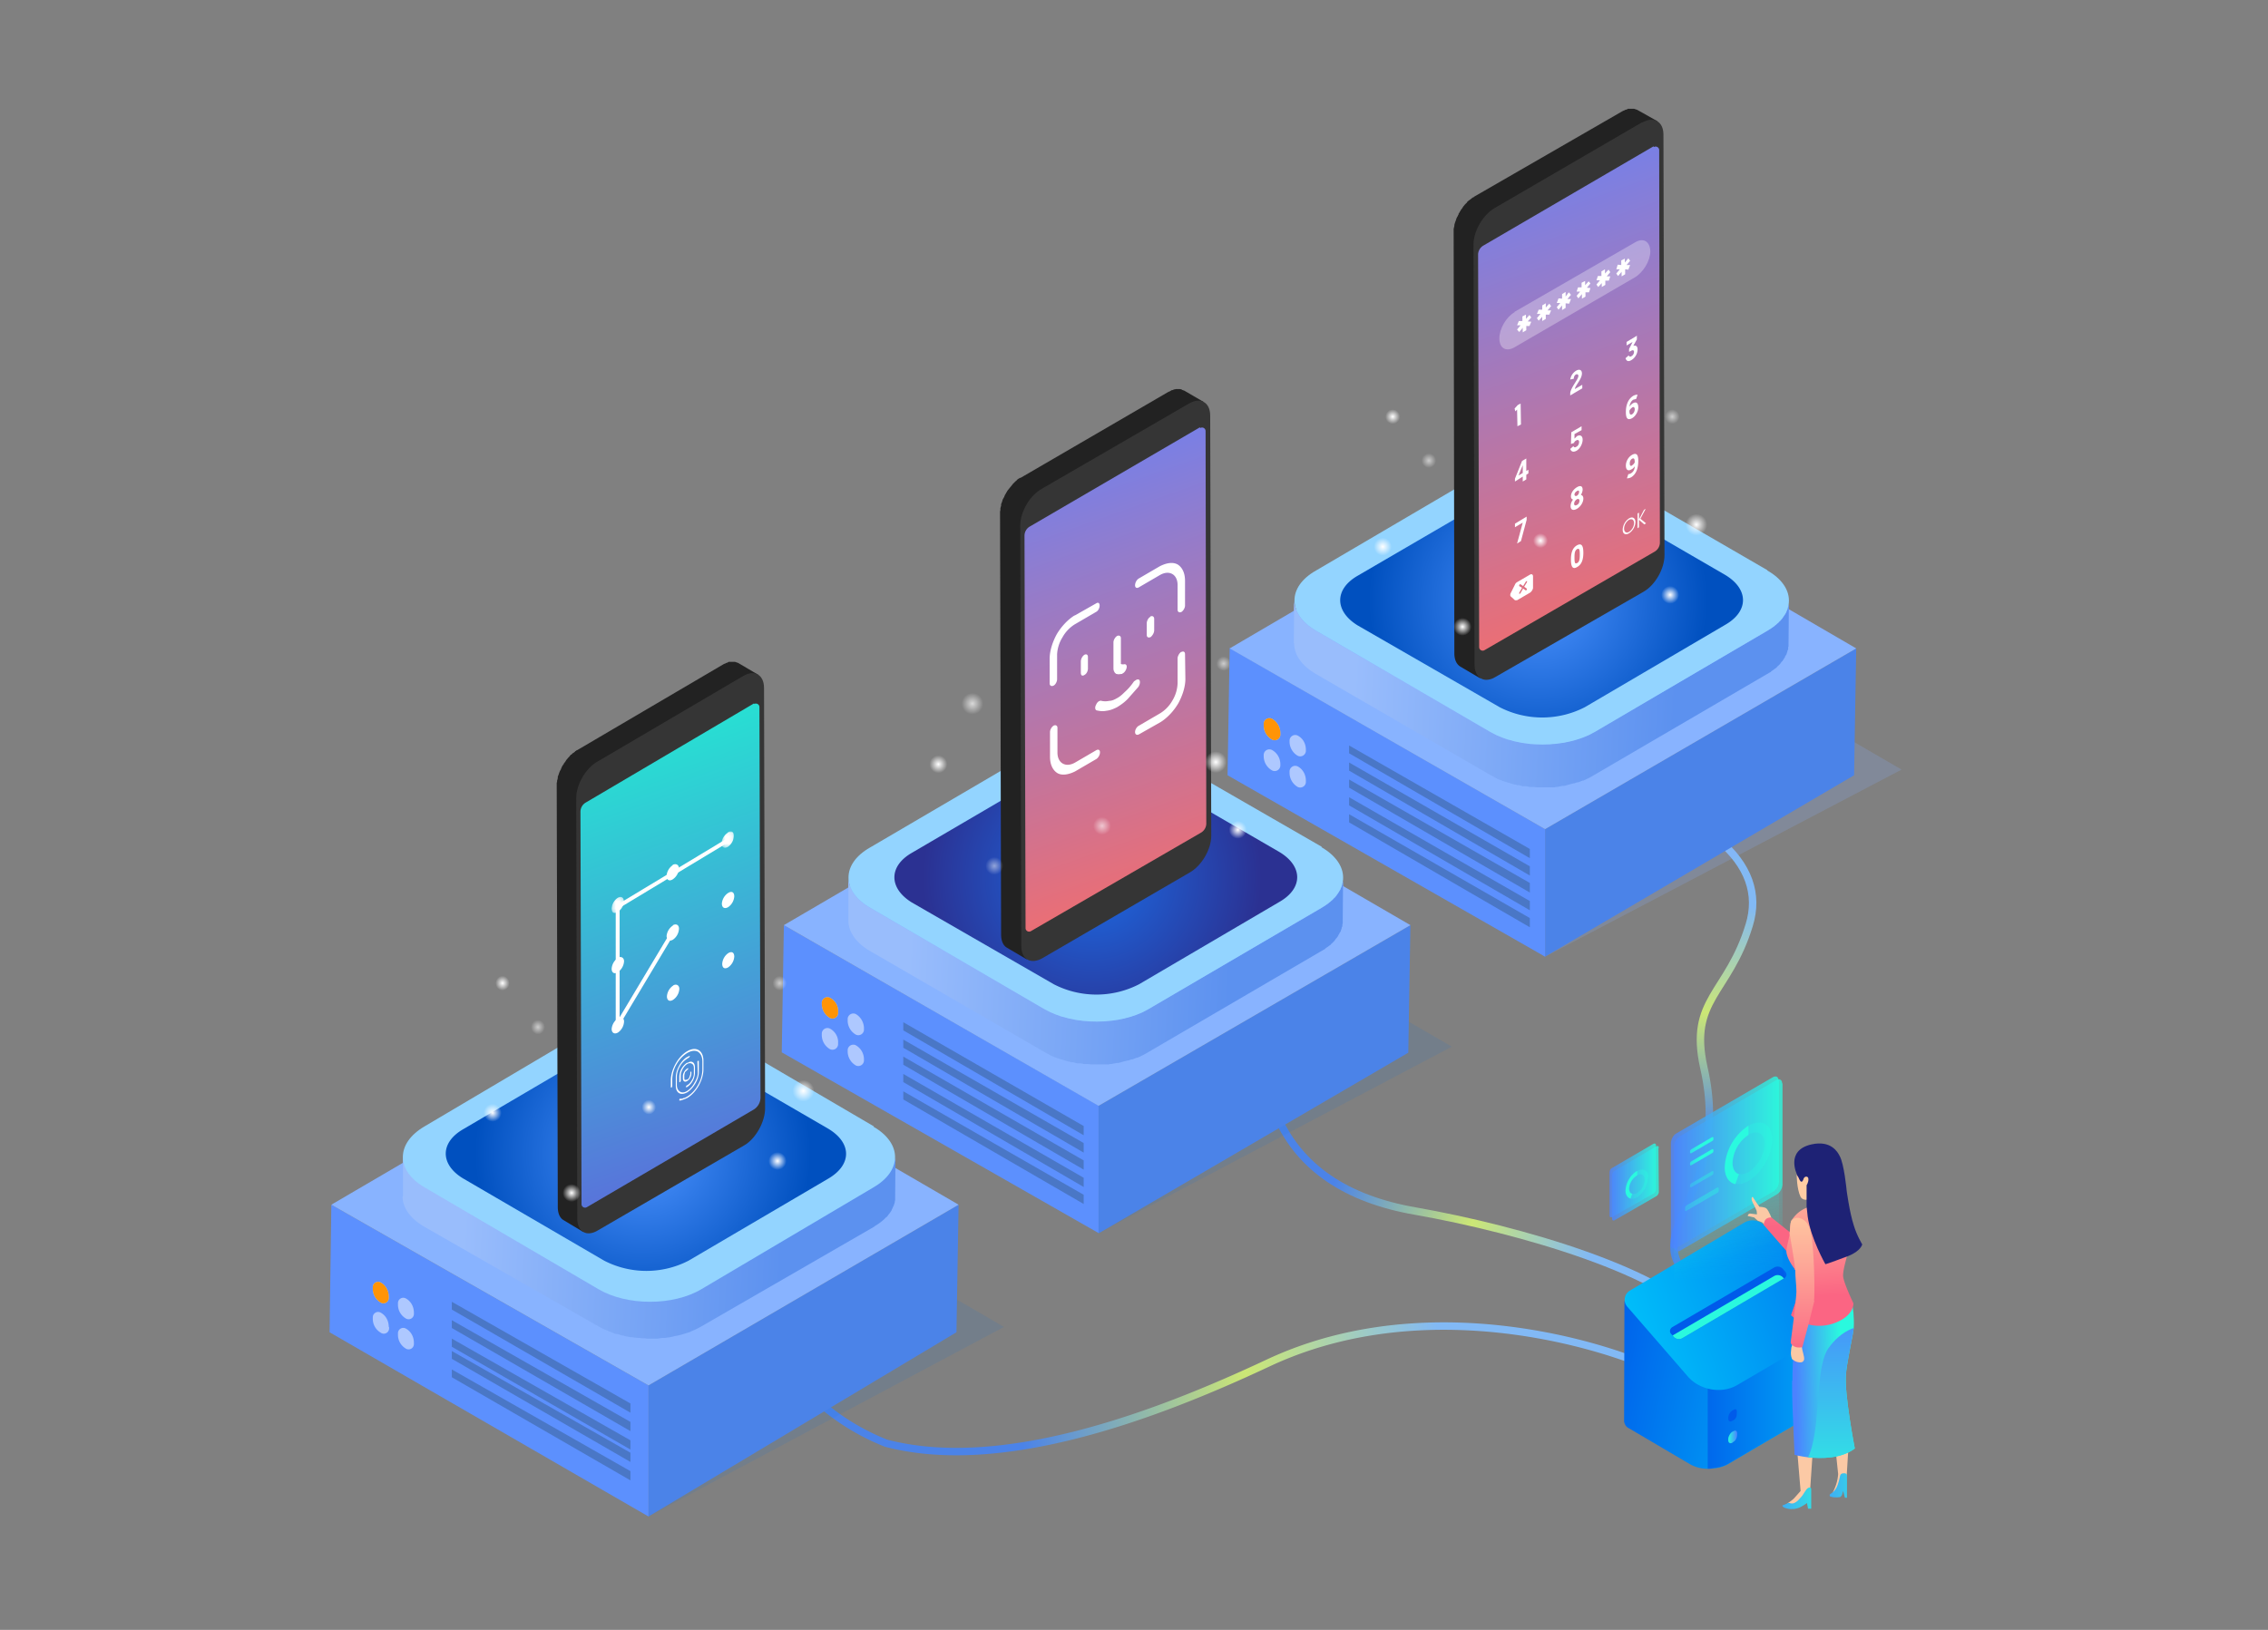 <svg xmlns="http://www.w3.org/2000/svg" xmlns:xlink="http://www.w3.org/1999/xlink" viewBox="0 0 640 460" width="320" height="230">
  <rect x="0" y="0" width="640" height="460" fill="#808080" stroke="none"/>
  <defs>
    <linearGradient id="a" x1="72%" x2="22.9%" y1="49.6%" y2="51%">
      <stop offset="0%" stop-color="#82B9F5"/>
      <stop offset="46.1%" stop-color="#CCE775"/>
      <stop offset="100%" stop-color="#4B83E8"/>
    </linearGradient>
    <linearGradient id="b" x1="51%" x2="50%" y1="14.2%" y2="67.9%">
      <stop offset="0%" stop-color="#82B9F5"/>
      <stop offset="46.1%" stop-color="#CCE775"/>
      <stop offset="100%" stop-color="#4B83E8"/>
    </linearGradient>
    <linearGradient id="c" x1="74.6%" x2="11%" y1="54.5%" y2="43.8%">
      <stop offset="0%" stop-color="#82B9F5"/>
      <stop offset="46.1%" stop-color="#CCE775"/>
      <stop offset="100%" stop-color="#4B83E8"/>
    </linearGradient>
    <linearGradient id="d" x1="118.6%" x2="-16.7%" y1="60.4%" y2="38.5%">
      <stop offset=".5%" stop-color="#00C6FB"/>
      <stop offset="100%" stop-color="#005BEA"/>
    </linearGradient>
    <linearGradient id="e" x1="137.1%" x2="-19.3%" y1="50%" y2="50%">
      <stop offset=".5%" stop-color="#00C6FB"/>
      <stop offset="100%" stop-color="#005BEA"/>
    </linearGradient>
    <linearGradient id="f" x1="-8.6%" x2="153.2%" y1="69.4%" y2="19.7%">
      <stop offset=".5%" stop-color="#00C6FB"/>
      <stop offset="100%" stop-color="#005BEA"/>
    </linearGradient>
    <linearGradient id="g" x1="125.1%" x2="102.9%" y1="32.1%" y2="37.4%">
      <stop offset=".5%" stop-color="#00C6FB"/>
      <stop offset="100%" stop-color="#005BEA"/>
    </linearGradient>
    <linearGradient id="h" x1="50%" x2="50%" y1="192.4%" y2="119.6%">
      <stop offset="0%" stop-color="#4C82FF"/>
      <stop offset="100%" stop-color="#2AF9DE"/>
    </linearGradient>
    <linearGradient id="i" x1="185.3%" x2="85.3%" y1="50%" y2="50%">
      <stop offset=".5%" stop-color="#00C6FB"/>
      <stop offset="100%" stop-color="#005BEA"/>
    </linearGradient>
    <linearGradient id="j" x1="100%" x2="0%" y1="50%" y2="50%">
      <stop offset="0%" stop-color="#4C82FF"/>
      <stop offset="100%" stop-color="#2AF9DE"/>
    </linearGradient>
    <linearGradient id="k" x1="0%" x2="100%" y1="50%" y2="50%">
      <stop offset="0%" stop-color="#4C83FF"/>
      <stop offset="100%" stop-color="#2AFADF"/>
    </linearGradient>
    <linearGradient id="l" x1="0%" x2="100%" y1="50%" y2="50%">
      <stop offset="0%" stop-color="#4C83FF"/>
      <stop offset="100%" stop-color="#2AFADF"/>
    </linearGradient>
    <linearGradient id="m" x1="42.9%" x2="50.7%" y1="-68.5%" y2="59.8%">
      <stop offset="61.1%" stop-color="#30E4E5"/>
      <stop offset="100%" stop-color="#2AFADF" stop-opacity="0"/>
    </linearGradient>
    <linearGradient id="n" x1="23.4%" x2="50.1%" y1="-73.4%" y2="49.8%">
      <stop offset="61.1%" stop-color="#30E4E5"/>
      <stop offset="100%" stop-color="#2AFADF" stop-opacity="0"/>
    </linearGradient>
    <linearGradient id="o" x1="-139.1%" x2="91.2%" y1="50%" y2="50%">
      <stop offset="0%" stop-color="#4C83FF"/>
      <stop offset="75.3%" stop-color="#30E5E5"/>
      <stop offset="100%" stop-color="#2AFADF"/>
    </linearGradient>
    <linearGradient id="p" x1="-142.6%" x2="-42.6%" y1="50%" y2="50%">
      <stop offset="0%" stop-color="#4C83FF"/>
      <stop offset="100%" stop-color="#2AFADF"/>
    </linearGradient>
    <linearGradient id="q" x1="-116%" x2="43.5%" y1="50%" y2="50%">
      <stop offset="0%" stop-color="#4C83FF"/>
      <stop offset="100%" stop-color="#2AFADF"/>
    </linearGradient>
    <linearGradient id="r" x1="-116%" x2="43.5%" y1="50%" y2="50%">
      <stop offset="0%" stop-color="#4C83FF"/>
      <stop offset="100%" stop-color="#2AFADF"/>
    </linearGradient>
    <linearGradient id="s" x1="-116%" x2="43.5%" y1="50%" y2="50%">
      <stop offset="0%" stop-color="#4C83FF"/>
      <stop offset="100%" stop-color="#2AFADF"/>
    </linearGradient>
    <linearGradient id="t" x1="-116%" x2="43.5%" y1="50%" y2="50%">
      <stop offset="0%" stop-color="#4C83FF"/>
      <stop offset="100%" stop-color="#2AFADF"/>
    </linearGradient>
    <linearGradient id="u" x1="0%" x2="100%" y1="50%" y2="50%">
      <stop offset="0%" stop-color="#4C83FF"/>
      <stop offset="100%" stop-color="#2AFADF"/>
    </linearGradient>
    <linearGradient id="v" x1="0%" x2="100%" y1="50%" y2="50%">
      <stop offset="0%" stop-color="#4C83FF"/>
      <stop offset="100%" stop-color="#2AFADF"/>
    </linearGradient>
    <linearGradient id="w" x1="-139.1%" x2="91.2%" y1="50%" y2="50%">
      <stop offset="0%" stop-color="#4C83FF"/>
      <stop offset="75.3%" stop-color="#30E5E5"/>
      <stop offset="100%" stop-color="#2AFADF"/>
    </linearGradient>
    <linearGradient id="x" x1="-142.5%" x2="-42.6%" y1="50%" y2="50%">
      <stop offset="0%" stop-color="#4C83FF"/>
      <stop offset="100%" stop-color="#2AFADF"/>
    </linearGradient>
    <linearGradient id="y" x1="50.4%" x2="76.9%" y1="30%" y2="-420.8%">
      <stop offset=".5%" stop-color="#FB6583"/>
      <stop offset="13%" stop-color="#FC7688"/>
      <stop offset="52.8%" stop-color="#FDA797"/>
      <stop offset="83%" stop-color="#FFC6A0"/>
      <stop offset="100%" stop-color="#FFD1A3"/>
    </linearGradient>
    <linearGradient id="z" x1="-89.9%" x2="162.4%" y1="50%" y2="50%">
      <stop offset="0%" stop-color="#4C82FF"/>
      <stop offset="100%" stop-color="#2AF9DE"/>
    </linearGradient>
    <linearGradient id="A" x1="5.5%" x2="77.8%" y1="52%" y2="49%">
      <stop offset="0%" stop-color="#4C82FF"/>
      <stop offset="100%" stop-color="#2AF9DE"/>
    </linearGradient>
    <linearGradient id="B" x1="-146.1%" x2="258.4%" y1="50%" y2="50%">
      <stop offset="0%" stop-color="#4C82FF"/>
      <stop offset="100%" stop-color="#2AF9DE"/>
    </linearGradient>
    <linearGradient id="C" x1="51.2%" x2="45.9%" y1="75.9%" y2="-66.4%">
      <stop offset=".5%" stop-color="#FB6583"/>
      <stop offset="13%" stop-color="#FC7688"/>
      <stop offset="52.8%" stop-color="#FDA797"/>
      <stop offset="83%" stop-color="#FFC6A0"/>
      <stop offset="100%" stop-color="#FFD1A3"/>
    </linearGradient>
    <linearGradient id="D" x1="50%" x2="50%" y1="-30.3%" y2="139.3%">
      <stop offset="0%" stop-color="#4C82FF"/>
      <stop offset="100%" stop-color="#2AF9DE"/>
    </linearGradient>
    <linearGradient id="E" x1="50%" x2="50%" y1="105.1%" y2="-23%">
      <stop offset=".5%" stop-color="#FB6583"/>
      <stop offset="13%" stop-color="#FC7688"/>
      <stop offset="52.8%" stop-color="#FDA797"/>
      <stop offset="83%" stop-color="#FFC6A0"/>
      <stop offset="100%" stop-color="#FFD1A3"/>
    </linearGradient>
    <linearGradient id="G" x1="12.1%" x2="77.2%" y1="48.8%" y2="50%">
      <stop offset="0%" stop-color="#99BDFC"/>
      <stop offset="100%" stop-color="#5C91EF"/>
    </linearGradient>
    <linearGradient id="I" x1="56.4%" x2="43.6%" y1="100%" y2="0%">
      <stop offset="0%" stop-color="#F36D6D"/>
      <stop offset="100%" stop-color="#7181ED"/>
    </linearGradient>
    <linearGradient id="O" x1="56.4%" x2="43.6%" y1="100%" y2="0%">
      <stop offset="0%" stop-color="#F36D6D"/>
      <stop offset="100%" stop-color="#7181ED"/>
    </linearGradient>
    <linearGradient id="Q" x1="12.1%" x2="77.2%" y1="48.8%" y2="50%">
      <stop offset="0%" stop-color="#99BDFC"/>
      <stop offset="100%" stop-color="#5C91EF"/>
    </linearGradient>
    <linearGradient id="S" x1="43.6%" x2="56.4%" y1="0%" y2="100%">
      <stop offset="0%" stop-color="#24E7D2"/>
      <stop offset="100%" stop-color="#5C6CDB"/>
    </linearGradient>
    <radialGradient id="H" cx="50%" cy="50%" r="70.1%" fx="50%" fy="50%" gradientTransform="matrix(.583 0 0 1 .2 0)">
      <stop offset="0%" stop-color="#1C6BE4"/>
      <stop offset="100%" stop-color="#2B3192"/>
    </radialGradient>
    <radialGradient id="J" cx="50%" cy="50%" r="45%" fx="50%" fy="50%" gradientTransform="matrix(0 .997 -1 0 1 0)">
      <stop offset="0%" stop-color="#FFF"/>
      <stop offset="100%" stop-color="#FFF" stop-opacity="0"/>
    </radialGradient>
    <radialGradient id="K" cx="50%" cy="50%" r="45%" fx="50%" fy="50%" gradientTransform="matrix(0 .997 -1 0 1 0)">
      <stop offset="0%" stop-color="#FFF"/>
      <stop offset="100%" stop-color="#FFF" stop-opacity="0"/>
    </radialGradient>
    <radialGradient id="L" cx="50%" cy="50%" r="45%" fx="50%" fy="50%" gradientTransform="matrix(0 .997 -1 0 1 0)">
      <stop offset="0%" stop-color="#FFF"/>
      <stop offset="100%" stop-color="#FFF" stop-opacity="0"/>
    </radialGradient>
    <radialGradient id="N" cx="50%" cy="50%" r="70.1%" fx="50%" fy="50%" gradientTransform="matrix(.583 0 0 1 .2 0)">
      <stop offset="0%" stop-color="#4D93FF"/>
      <stop offset="100%" stop-color="#0050BF"/>
    </radialGradient>
    <radialGradient id="R" cx="50%" cy="50%" r="69.8%" fx="50%" fy="50%" gradientTransform="matrix(.585 0 0 1 .2 0)">
      <stop offset="0%" stop-color="#4D93FF"/>
      <stop offset="100%" stop-color="#0050BF"/>
    </radialGradient>
    <radialGradient id="X" cx="50%" cy="50%" r="45.3%" fx="50%" fy="50%" gradientTransform="matrix(0 .99 -1 0 1 0)">
      <stop offset="0%" stop-color="#FFF"/>
      <stop offset="100%" stop-color="#FFF" stop-opacity="0"/>
    </radialGradient>
    <radialGradient id="Y" cx="50%" cy="50%" r="45.3%" fx="50%" fy="50%" gradientTransform="matrix(0 .99 -1 0 1 0)">
      <stop offset="0%" stop-color="#FFF"/>
      <stop offset="100%" stop-color="#FFF" stop-opacity="0"/>
    </radialGradient>
    <radialGradient id="Z" cx="50%" cy="50%" r="45.3%" fx="50%" fy="50%" gradientTransform="matrix(0 .99 -1 0 1 0)">
      <stop offset="0%" stop-color="#FFF"/>
      <stop offset="100%" stop-color="#FFF" stop-opacity="0"/>
    </radialGradient>
    <path id="F" d="M19 53.8c0 3.1 2 6.2 6.1 8.6l49.2 28.5 1.5.8.5.3 1 .4h.1l.4.2 1.3.4.4.1.3.1 1.3.4h.2l.7.2h.5l1 .3h1l1 .2h1l1 .1h5l.3-.1h.4l1.5-.3h.5l.7-.2 1.1-.3.8-.2c.4 0 .7-.2 1-.3h.3l1.3-.5h.2l1.3-.6.4-.2 1.4-.8 48.8-28.5.2-.1.3-.2.4-.2.3-.3.3-.2.3-.2.4-.3.3-.2.3-.3v-.1l.2-.1.5-.5.1-.1.5-.7.2-.2.3-.4.1-.2.2-.4h.1v-.2l.2-.3.2-.3.1-.3v-.1l.1-.2.1-.3v-.2l.2-.4v-.1-.1-.3l.1-.3v-.3-.2-.2l.1-12.2v1l-.1.3v.2l-.2.4v.2l-.1.3-.1.3-.2.3v.3l-.2.3-.2.2-.2.4-.2.2c0 .2-.2.3-.3.4v.2l-.6.7-.2.1-.4.5-.3.2-.3.3-.3.2-.3.3-.3.2-.3.2-.4.3-.4.2-.4.3-48.9 28.5-1.4.8-.3.2-1.4.5-.2.1-1.4.5-1.1.3-.8.2-1.2.3-.8.2h-.4l-1.4.2h-.4l-1.7.2h-4.6l-1-.1-1-.1-1-.1-1-.2-1.2-.3h-.3l-1.5-.5H79l-1.2-.5-.4-.2-1.1-.4-.5-.3-1.6-.8-49.1-28.5C21 47.8 19 44.7 19 41.6L19 53.8z"/>
    <path id="M" d="M19 151.3c0 3.1 2 6.2 6.1 8.6l49.2 28.5 1.5.8.5.3 1 .4h.1l.4.2 1.3.4.4.1.3.1 1.3.4h.2l.7.2h.5l1 .3h1l1 .2h1l1 .1h5l.3-.1h.4l1.5-.3h.5l.7-.2 1.1-.3.8-.2c.4 0 .7-.2 1-.3h.3l1.3-.5h.2l1.3-.6.4-.2 1.4-.8 48.8-28.5.2-.1.3-.2.4-.2.3-.3.3-.2.3-.2.4-.3.3-.2.3-.3v-.1l.2-.1.5-.5.1-.1.5-.7.2-.1c0-.2.2-.3.3-.5l.1-.2.2-.3.1-.1v-.2l.2-.3.2-.3.1-.3v-.1l.1-.2.1-.3v-.2l.2-.3v-.2-.1-.3l.1-.3v-.3-.2-.2l.1-12.2v1l-.1.3v.2l-.2.4v.2l-.1.3-.1.3-.2.3v.3l-.2.3-.2.3-.2.3-.2.2c0 .2-.2.3-.3.5v.1l-.6.7-.2.1-.4.5-.3.2-.3.3-.3.2-.3.3-.3.2-.3.2-.4.3-.4.2-.4.3-48.9 28.5-1.4.8-.3.2-1.4.5-.2.1-1.4.5-1.1.3-.8.2-1.2.3-.8.2h-.4l-1.4.2h-.4l-1.7.2h-5.6l-1-.2-1-.1-1-.2-1.2-.3h-.3l-1.5-.5H79l-1.2-.5-.4-.2-1.1-.4-.5-.3-1.6-.8-49.1-28.5c-4.1-2.4-6.1-5.5-6.1-8.6l-.1 12.2z"/>
    <path id="P" d="M21.8 151.4c0 3 2 6.1 6.1 8.5L77 188l1.5.8.5.2 1 .4.1.1.4.1 1.2.5.5.1h.3l1.2.4h.3l.6.2.5.1 1.1.2h.5l.5.1 1 .1h.5l.5.1h1l.5.1h3l1.4-.2h.7l1.5-.2.3-.1h.2l.7-.2 1.1-.2.8-.2 1-.3.3-.1 1.3-.4.1-.1a24 24 0 003.1-1.5l48.7-28.1.2-.2.2-.1a17.3 17.3 0 002.3-1.7l.1-.1.1-.1.5-.5.2-.1.5-.7.1-.1.3-.4.2-.3.2-.3v-.1l.1-.2a8.2 8.2 0 00.4-.9h.1v-.2a8.2 8.2 0 00.3-.9v-.2l.1-.4v-.2-.4-.1-.2l.1-12V140.4a6.8 6.8 0 01-.8 2.3 8 8 0 01-.5 1l-.1.1-.3.4-.1.2-.6.6-.1.2a13.3 13.3 0 01-3 2.3l-.5.3-48.6 28.2a20.8 20.8 0 01-3.1 1.5h-.2l-1.5.5-1 .3-.8.3-1.2.2-.8.2h-.4l-1.4.2h-.4l-1.7.2H92.3a38.8 38.8 0 01-7.2-.5l-1.1-.3h-.3l-1.6-.4-.4-.2-1.3-.4-.3-.1-1.1-.5-.5-.2-1.6-.8L28 147.8c-4-2.3-6.1-5.4-6.1-8.5v12z"/>
    <path id="T" d="M.1.1h3.5v4.5H.1z"/>
    <path id="V" d="M.2.2h3.5v4.6H.2z"/>
  </defs>
  <g fill="none" fill-rule="evenodd">
    <path stroke="url(#a)" stroke-width="2.1" d="M138.4 364.2a65 65 0 0020.6 13.1c32.4 8.5 75.4-7.4 107.8-22.6 53-24.9 115 1.8 119 7.4" transform="translate(91 30)"/>
    <path stroke="url(#b)" stroke-width="2.1" d="M393.9 207c8.5 7.2 11.4 15.3 8.7 24.1-5.9 19.4-17.1 20.9-12.8 40.2 8.3 36.2-19.9 46.2-2.9 60.3" transform="translate(91 30)"/>
    <path stroke="url(#c)" stroke-width="2.1" d="M269.6 285.5c6.3 14 19.2 22.9 38.8 26.3 29.4 5.2 71.2 17.2 82.7 32.4" transform="translate(91 30)"/>
    <path fill="url(#d)" d="M4.3 97.5c0 .7.5 1.7 1.2 2L23 109.8a10.4 10.4 0 006.6 1.1c1.4-.1 2.8-.5 3.9-1.1L60.3 94a6.3 6.3 0 002.8-5V67.2l-18.2-1-40.5-2.5-.1 33.9z" transform="translate(454 303.5)"/>
    <path fill="url(#e)" d="M27.9 111c.5 0 1.1 0 1.7-.2 1.4-.1 2.8-.5 3.9-1.1L60.3 94a6.3 6.3 0 002.8-5V67.2l-18.2-1-17 14.7V111z" transform="translate(454 303.5)"/>
    <path fill="url(#f)" d="M59.1 73.9a7.4 7.4 0 002-11.8L44 42.5a4.6 4.6 0 00-5.7-1L6 60.7a3 3 0 00-.7 4.7l17 19.6c3.4 3.9 9.7 5 14.1 2.3L59.1 74z" transform="translate(454 303.5)"/>
    <path fill="url(#g)" d="M17.6 73l.4.4.3.4a2 2 0 002.4.4l28.7-16.9c.8-.4 1-1.3.3-2l-.6-.7a2 2 0 00-2.4-.4L18 71c-.8.4-1 1.4-.4 2z" transform="translate(454 303.5)"/>
    <path fill="url(#h)" d="M18 73.4l.3.4a2 2 0 002.4.4l28.7-16.9-.3-.3a2 2 0 00-2.4-.4L18 73.4z" transform="translate(454 303.5)"/>
    <path fill="url(#i)" d="M33.7 96.5v.4c0 .7.5 1 1.1.6l.4-.2c.6-.3 1-1.2 1-2V95c0-.7-.4-1-1-.6l-.4.2c-.6.4-1.1 1.2-1.1 2z" transform="translate(454 303.5)"/>
    <path fill="url(#j)" d="M33.7 102.6v.4c0 .7.5 1 1.1.7l.4-.3c.6-.3 1-1.2 1-1.9v-.4c0-.8-.4-1-1-.7l-.4.2c-.6.4-1.1 1.3-1.1 2z" transform="translate(454 303.5)"/>
    <path fill="url(#k)" d="M49 2.2v28.6c0 1-.7 2.3-1.6 2.8L20.1 49.5c-1 .5-1.6 0-1.6-1L18.4 20c0-1 .7-2.3 1.6-2.8L47.3 1.3c.9-.5 1.6 0 1.6 1z" opacity=".8" transform="translate(454 303.5)"/>
    <path fill="url(#l)" d="M48 1.5V30c0 1-.7 2.3-1.6 2.8L19.1 48.7c-.9.5-1.6 0-1.6-1V19.2c0-1 .6-2.3 1.5-2.8L46.3.5c1-.5 1.6 0 1.6 1z" opacity=".8" transform="translate(454 303.5)"/>
    <path fill="url(#m)" d="M18.4 47.7v25.5c0 1 .8 1.5 1.6 1l27.4-16.8c.9-.5 1.6-1.8 1.6-3v-23c-.3.8-.9 1.8-1.6 2.2L20.1 49.5c-1 .5-1.6 0-1.6-1v-.8h-.1z" opacity=".2" transform="translate(454 303.5)"/>
    <path fill="url(#n)" d="M17.5 72c0 1.1.7 1.6 1.6 1l27.3-16.7c1-.5 1.6-1.9 1.6-3V30.6c-.2 1-.8 1.9-1.6 2.3L19.1 48.7c-.9.5-1.6 0-1.6-1v-1.2 25.6z" opacity=".2" transform="translate(454 303.5)"/>
    <path fill="url(#o)" fill-rule="nonzero" d="M46.1 18c0 4.4-3 9.6-6.7 11.8-3.7 2.1-6.7.4-6.7-3.9s3-9.5 6.7-11.7c3.7-2.1 6.7-.4 6.7 3.9zm-6.7 9.3c2.5-1.5 4.6-5 4.6-8 0-2.9-2-4-4.6-2.6-2.5 1.5-4.5 5-4.5 8 0 2.9 2 4 4.5 2.6z" opacity=".4" transform="translate(454 303.5)"/>
    <path fill="url(#p)" d="M39.4 14.2A14.9 14.9 0 0032.7 26c0 2.6 1.2 4.3 3 4.7l1-2.8c-1-.3-1.8-1.4-1.8-3.2a10.1 10.1 0 014.5-7.9v-2.5z" transform="translate(454 303.5)"/>
    <path fill="url(#q)" d="M29.5 17.6v.4c0 .2-.1.4-.3.5l-6 3.5c-.1 0-.3 0-.3-.2v-.4c0-.2.2-.4.3-.5l6-3.5c.1 0 .3 0 .3.2z" transform="translate(454 303.5)"/>
    <path fill="url(#r)" d="M29.5 21v.4c0 .2-.1.4-.3.5l-6 3.5c-.1 0-.3 0-.3-.2v-.4c0-.2.2-.4.3-.5l6-3.5c.1 0 .3 0 .3.2z" transform="translate(454 303.5)"/>
    <path fill="url(#s)" d="M29.5 27.2v.4c0 .2-.1.4-.3.5l-6 3.5c-.1 0-.3 0-.3-.2V31c0-.2.2-.4.3-.5l6-3.5c.1 0 .3 0 .3.2z" opacity=".4" transform="translate(454 303.5)"/>
    <path fill="url(#t)" d="M31 32v.5c0 .3-.2.6-.5.7l-8.6 5c-.3.2-.4.1-.4-.2v-.5c0-.3.1-.6.4-.8l8.6-5c.3-.2.5 0 .5.2z" opacity=".4" transform="translate(454 303.5)"/>
    <path fill="url(#u)" d="M14 20.5l.1 12.4c0 .4-.3 1-.7 1.2L1.6 40.9c-.4.2-.7 0-.7-.4V28.2c0-.5.3-1 .6-1.2L13.4 20c.4-.2.7 0 .7.4z" opacity=".8" transform="translate(454 303.5)"/>
    <path fill="url(#v)" d="M13.3 19.7v12.4c0 .4-.2 1-.6 1.2L.9 40c-.4.2-.7 0-.7-.4V27.4c0-.5.2-1 .6-1.2l11.8-6.9c.4-.2.7 0 .7.4z" opacity=".8" transform="translate(454 303.5)"/>
    <path fill="url(#w)" fill-rule="nonzero" d="M11 28.8A7 7 0 018 34.4c-1.7 1-3.2.2-3.2-1.9A7 7 0 018 27c1.7-1 3.1-.2 3.2 1.8zM8 33.2a4.8 4.8 0 002.1-3.8c0-1.3-1-1.9-2.1-1.2a4.8 4.8 0 00-2.2 3.7c0 1.4 1 2 2.2 1.3z" opacity=".4" transform="translate(454 303.5)"/>
    <path fill="url(#x)" d="M7.9 27a7 7 0 00-3.2 5.5c0 1.3.6 2 1.4 2.3l.5-1.4c-.5 0-.9-.6-.9-1.5A4.8 4.8 0 018 28.2V27z" transform="translate(454 303.5)"/>
    <path fill="#FBC9A5" d="M498.5 341.1c-.5-.5-2-.5-2-.5l-.8-1.1-1.1-1.7s-.4 0-.3.7c0 .5.7 1.7.7 1.7l.7 1.5.1 1h-.3l-1.6-.2c-.7 0-.7.7-.7.7l1.8.4 1 .9 1.3.5.7.8 1-.6 1-1.2s-.8-2.2-1.5-2.9z"/>
    <path fill="url(#y)" d="M46 40.2l7.1 5.7-2 4.8-7.4-8.5s0-1 .6-1.6c.4-.4 1-.5 1.3-.5h.4z" transform="translate(454 303.5)"/>
    <path fill="#FBC9A5" d="M507.2 410l.9 10.8-1.6 1.8c-.4.5-1.2 1.1-1.7 1.4l-.4.3s.4.6 1.4.4a9 9 0 003.3-1.5c.6-.5 1.7-2.8 1.7-2.8l.7-10.3h-4.3z"/>
    <path fill="url(#z)" d="M52 120.8c-.7.1-1.2-.2-1.2-.2l-1.6.7c-.4 0-.2.4 0 .5.3.3 1.5.6 2 .6s1.4 0 1.9-.2c1.1-.2 2.8-1.5 2.8-1.5l.3 1.6h.9v-5.5l-.1-.4c-.2-.1-.5-.2-1 .2-.5.5-.9 1.3-1.4 2-.7.8-1.5 1.9-2.6 2.2z" transform="translate(454 303.5)"/>
    <path fill="#FBC9A5" d="M521.6 408.5l-3.5 1.8.6 5.7s0 2.2-1.4 5c-1.3 2.7 1 .5 1 .5l.8-1.8 1-3h1l.5-8.2z"/>
    <path fill="url(#A)" d="M51.7 86.2c0 6.5.1 6.4.7 20.9 0 0 1.5.4 3.8.7 3.8.4 9.4.4 13.2-2.5 0 0-3-15.4-2.5-20.9.2-2.9 1.5-8.8 2-11.7l.2-1.4c.2-3.2-.3-6-.3-6l-16 2.8s-1.1 13.6-1 18.1z" transform="translate(454 303.5)"/>
    <path fill="url(#B)" d="M66.2 112.3c-1 0-1 1-1 1s-.4 2-1 3.1c-.8 1.5-1.8 1.6-1.9 2 0 .2 0 .5.3.5 1.3.4 2.7.1 2.7.1s.3-.2.5-.6l.3-1.1.5 1.9h.6V113s.1-.8-1-.7z" transform="translate(454 303.5)"/>
    <path fill="#FFCDA4" d="M507 331.5s0 4 1.1 6.3c.7 1.2 2.2.7 2.2.7l2.5-1.6 1.3-3.3-.6-2-6.4-.1z"/>
    <path fill="url(#C)" d="M64.2 69.7a12.4 12.4 0 01-12-1.3l-.8-.7 1.3-3.8.9-3.3c0-2-.6-4.7-1-5.7-.4-.2-.2-.3-.2-.3s-2-2.5-2.3-4.7c0-1.5.6-3.1.9-5v-.3c.2-1.4.1-2.7.5-3.6l.2-.3c2.1-3.1 5-3.6 5-3.6l9.2.7s2.4 5.1 2.4 7.3c0 3.5-2.3 8.8-2.2 11.6.2 2 2.9 7.6 2.9 7.6s.3 3.3-4.8 5.4z" transform="translate(454 303.5)"/>
    <path fill="#1E2275" d="M507 331.5l.5.8c.4.9.6 1.3 1 1.2l.3-.4c.1-.3.2-.7.5-.9.5-.3 1 0 1 .5.1.9-.5 1.8-.5 1.8v6l.3 2.8c.8 6.1 5 13.5 5 13.5s.3 0 6.4-2.3c3.6-1.4 4-3.3 4-3.3s-1.5-2.4-2.4-5.4c-1.2-3.7-2-9.8-2-9.8s-.7-7.6-2-9.8c-.5-1-2.4-4.5-8-3.2-7.4 1.7-4 8.5-4 8.5z"/>
    <path fill="url(#D)" d="M56.2 107.8c3.8.4 9.4.4 13.2-2.5 0 0-3-15.4-2.5-20.9.2-2.9 1.5-8.8 2-11.7l.2-1.4c-2 .7-4.7 2.3-7 5.5-4.2 5.5-2 23.1-5.9 31z" transform="translate(454 303.5)"/>
    <path fill="#FBC9A5" d="M506 378.8l-.5 1.5-.1 1c-.1.6 0 1.5.2 2l.1.3c.4.3 1 .7 1.5.8 1.6.4 1.8-.4 1.9-.7.1-1-.5-2.2-.7-3.8 0-.7-2.4-1.1-2.4-1.1z"/>
    <path fill="url(#E)" d="M58 63.6l-1.7 6.8-1.7 6.3s-1 .3-2.1-.1c-.5-.2-.8-.5-1-.7l-.2-.5.9-7 .5-4.5c.1-1.4.3-2.7.2-3.6 0-1.2-.3-3.2-.3-5.4-.4-3.6-1.2-7.8-1.6-10.3.2-1.4.1-2.7.5-3.6 0 0 1-1.3 2.7-.6 1.8.7 2.3 2.3 2.6 3.1 1.3 4.8 1.3 19 1.1 20.1z" transform="translate(454 303.5)"/>
    <g>
      <path fill="#0070ED" d="M409.7 295.4L310 348l-77.1-52.6L321 244z" opacity=".1"/>
      <path fill="#4B83E8" d="M398 261.1l-.6 36-87.4 51v-36z"/>
      <path fill="#5C90FE" d="M310 312v36l-89.4-51 .6-35.9z"/>
      <path fill="#88B3FF" d="M398 261.1l-88 51-88.8-51 88.1-51.5z"/>
      <path fill="#4A77C6" d="M305.8 317.8l-50.9-29.3v2.3l50.9 29.6zM254.9 295.7l50.9 29.6v-2.7l-50.9-29.2zM254.9 300.5l50.9 29.6v-2.6l-50.9-29.3zM254.9 305.4l50.9 29.6v-2.6l-50.9-29.3zM254.9 310.3l50.9 29.5v-2.6L254.9 308z"/>
      <g transform="translate(220.4 206)">
        <use fill="#88B3FF" xlink:href="#F"/>
        <use fill="url(#G)" xlink:href="#F"/>
      </g>
      <path fill="#93D4FF" d="M372.9 239.1c8.1 4.7 8.2 12.4 0 17.1l-48.8 28.6c-8 4.7-21.2 4.7-29.4 0l-49.1-28.6c-8.2-4.7-8.2-12.4-.1-17l48.8-28.6c8.1-4.8 21.3-4.8 29.4 0L373 239z"/>
      <path fill="url(#H)" d="M76.7 11.4L36.9 34.7c-6.6 3.8-6.5 10 0 14L77 71.8a26.3 26.3 0 0024 0l39.7-23.3c6.6-3.8 6.6-10 0-14l-40-23.2c-3.4-2-7.7-2.9-12-2.9-4.4 0-8.7 1-12 3" transform="translate(220.4 206)"/>
      <g>
        <path fill="#FFF" d="M236.5 285.6v.4a1.6 1.6 0 01-2.3 1.3 4.6 4.6 0 01-2.3-4v-.4a1.6 1.6 0 012.3-1.3c1.5.8 2.4 2.3 2.3 4zm7.3 4.6v.5a1.6 1.6 0 01-2.3 1.3 4.6 4.6 0 01-2.3-4v-.5a1.6 1.6 0 012.3-1.3c1.4.8 2.3 2.4 2.3 4zm-7.3 4.1v.5a1.6 1.6 0 01-2.3 1.3 4.6 4.6 0 01-2.3-4v-.5a1.6 1.6 0 012.3-1.3c1.5.8 2.4 2.4 2.3 4zm7.3 4.7v.4a1.6 1.6 0 01-2.3 1.3 4.6 4.6 0 01-2.3-4v-.4a1.6 1.6 0 012.3-1.3c1.4.8 2.3 2.3 2.3 4z" opacity=".5"/>
        <path fill="#FF9406" d="M236.5 285.6v.4a1.6 1.6 0 01-2.3 1.3 4.6 4.6 0 01-2.3-4v-.4a1.6 1.6 0 012.3-1.3c1.5.8 2.4 2.3 2.3 4z"/>
      </g>
      <g>
        <path fill="#222" d="M339.6 113.4l-5.5-3.2h-.1l-.2-.1h-.1l-.3-.2a3.4 3.4 0 00-.6-.1H331.8l-.3.1h-.2l-.4.2h-.3v.1h-.1l-.3.2-.5.2-41.6 24.2-.3.1h-.1l-.2.2h-.1a9.3 9.3 0 00-.5.4v.1l-.3.2-.3.3-.2.2-.3.3-.3.4-.5.6-.4.5-.4.5v.1l-.3.4c0 .2-.2.4-.3.5v.1l-.2.4v.1l-.3.5-.2.4v.1a13 13 0 00-.2.6l-.2.5v.1a14.6 14.6 0 000 .4l-.1.2v.1l-.1.3v.5l-.1.5v.7l.3 118.6c0 1.9.6 3.2 1.7 3.8l5.6 3.3c-1-.6 7.3-2 7.3-3.8l42.4-153.6z"/>
        <path fill="#353535" d="M335.5 113.9c3.2-1.9 6-.4 6 3.4l.3 118.6c0 3.8-2.7 8.4-6 10.3l-41.6 24.2c-3.3 1.9-6 .4-6-3.4l-.3-118.7c0-3.7 2.6-8.4 6-10.3l41.6-24.1z"/>
        <path fill="url(#I)" d="M56.4 11L8.4 39a3 3 0 00-1.5 2.6l.3 110.8a1 1 0 001.5.8l48-27.8a3 3 0 001.5-2.6L58 12a1 1 0 00-1.5-.8z" transform="translate(282.2 109.6)"/>
        <path fill="#FFF" d="M321.3 163.3l6-3.5c2-1 3.7-1.2 5-.5 1.3.8 2.1 2.4 2.1 4.6v7c0 .6-.4 1.4-1 1.8-.6.3-1.1 0-1.1-.6v-7c0-1.5-.6-2.6-1.5-3.1s-2.1-.5-3.5.3l-6 3.5c-.6.3-1 0-1-.6 0-.7.4-1.5 1-1.9M333.4 184c.6-.3 1 0 1 .6l.1 7c0 2.2-.8 4.7-2 6.9-1.3 2.2-3.1 4.1-5 5.3l-6 3.4c-.7.4-1.2.1-1.2-.6s.5-1.5 1.1-1.8l6-3.5a10 10 0 003.5-3.7 10 10 0 001.4-4.8v-7c0-.6.5-1.5 1-1.8M297.3 204.8c.6-.3 1.1 0 1.1.6v7c0 1.5.6 2.6 1.5 3.1s2.1.5 3.5-.3l6-3.5c.6-.3 1 0 1 .6 0 .7-.4 1.5-1 1.9l-6 3.5c-2 1-3.8 1.2-5 .5-1.3-.8-2.1-2.4-2.1-4.6v-7c0-.6.4-1.4 1-1.8M303.3 173.7l6-3.4c.6-.4 1-.1 1 .6s-.4 1.5-1 1.8l-6 3.5a10 10 0 00-3.5 3.7 10 10 0 00-1.5 4.8v7c0 .6-.4 1.5-1 1.8-.6.3-1.1 0-1.1-.6v-7c0-2.2.8-4.7 2-6.9 1.3-2.2 3.1-4.1 5-5.3M320.6 191.9c.3-.2.7-.2.9 0 .3.4.2 1.3-.3 2l-3 3.4c-1 1-2 1.7-3 2.3-1 .5-2 .9-3 1-1 .2-1.8.1-2.7-.1-.5-.1-.6-.9-.2-1.6.2-.5.5-.8.8-1 .3-.1.5-.2.7-.1a5 5 0 002.2 0c.7 0 1.4-.3 2.1-.7.8-.4 1.5-1 2.3-1.8.9-.8 1.7-1.7 2.6-3l.6-.4M324.6 174c.6-.3 1.1 0 1.1.7v3.2c0 .7-.5 1.5-1 1.9-.7.3-1.1 0-1.1-.6v-3.3c0-.6.4-1.5 1-1.8M315.2 179.5c.6-.3 1.1 0 1.1.6v7.3h.1l.2.1h.5c.6-.2 1 .3.8 1-.1.6-.6 1.3-1 1.5l-.3.2-1 .1-.6-.1c-.3-.2-.5-.4-.6-.7-.2-.3-.2-.7-.2-1.2v-7c0-.6.4-1.4 1-1.8M306 184.8c.6-.3 1 0 1 .6v3.3c0 .7-.4 1.5-1 1.8-.6.4-1 .1-1-.6v-3.2c0-.7.4-1.5 1-1.9"/>
      </g>
      <g transform="translate(262 184.6)">
        <circle cx="81.1" cy="30.5" r="3.4" fill="url(#J)"/>
        <circle cx="87.3" cy="49.6" r="2.8" fill="url(#K)"/>
        <circle cx="2.8" cy="31.1" r="2.8" fill="url(#K)"/>
        <circle cx="12.4" cy="14" r="3.4" fill="url(#J)" opacity=".7"/>
        <circle cx="83.3" cy="2.7" r="2.3" fill="url(#L)" opacity=".6"/>
        <circle cx="18.6" cy="59.8" r="2.8" fill="url(#K)" opacity=".5"/>
        <circle cx="49" cy="48.5" r="2.8" fill="url(#K)" opacity=".6"/>
      </g>
    </g>
    <g>
      <path fill="#88B3FF" d="M536.6 217.2L436 270l-76.2-52.8 88.1-51.5z" opacity=".2"/>
      <path fill="#4B83E8" d="M523.8 183l-.6 35.8L436 270v-36z"/>
      <path fill="#5C90FE" d="M436 234v36l-89.6-51.2.6-35.9z"/>
      <path fill="#88B3FF" d="M523.8 183L436 234l-89-51 88.1-51.6z"/>
      <path fill="#4A77C6" d="M431.7 239.6v2.6l-51-29.6v-2.2l51 29.2zm-51-22.1v-2.3l51 29.3v2.6l-51-29.6zm0 4.9V220l51 29.2v2.7l-51-29.6zm0 4.8V225l51 29.3v2.6l-51-29.6zm0 4.9v-2.3l51 29.3v2.6l-51-29.6z"/>
      <g transform="translate(346.2 30.3)">
        <use fill="#88B3FF" xlink:href="#M"/>
        <use fill="url(#G)" xlink:href="#M"/>
      </g>
      <path fill="#93D4FF" d="M498.7 161c8.1 4.6 8.2 12.3 0 17L450 206.6c-8.1 4.7-21.3 4.7-29.4 0L371.4 178c-8.1-4.7-8.2-12.4 0-17l48.7-28.6c8.1-4.7 21.3-4.7 29.4 0l49.2 28.5z"/>
      <path fill="url(#N)" d="M76.7 109l-39.8 23.2c-6.6 3.8-6.5 10 0 14L77 169.3a26.3 26.3 0 0024 0l39.7-23.3c6.6-3.8 6.6-10 0-14l-40-23.2c-3.4-1.9-7.7-2.9-12-2.9-4.4 0-8.7 1-12 3" transform="translate(346.2 30.3)"/>
      <g>
        <path fill="#FFF" d="M361.3 207v.4a1.6 1.6 0 01-2.4 1.3 4.6 4.6 0 01-2.3-4v-.5a1.6 1.6 0 012.4-1.3c1.4.8 2.3 2.4 2.3 4zm7.2 4.6v.4a1.6 1.6 0 01-2.3 1.3 4.6 4.6 0 01-2.3-4v-.4a1.6 1.6 0 012.3-1.3c1.5.8 2.3 2.3 2.3 4zm-7.2 4v.5a1.6 1.6 0 01-2.4 1.3 4.6 4.6 0 01-2.3-4v-.4a1.6 1.6 0 012.4-1.3c1.4.8 2.3 2.3 2.3 4zm7.2 4.7v.5a1.6 1.6 0 01-2.3 1.3 4.6 4.6 0 01-2.3-4v-.5a1.6 1.6 0 012.3-1.3c1.5.8 2.3 2.4 2.3 4z" opacity=".5"/>
        <path fill="#FF9406" d="M361.3 207v.4a1.6 1.6 0 01-2.4 1.3 4.6 4.6 0 01-2.3-4v-.5a1.6 1.6 0 012.4-1.3c1.4.8 2.3 2.4 2.3 4z"/>
      </g>
      <g>
        <path fill="#222" d="M467.7 34.2L462 31l-.3-.1-.3-.1a3 3 0 00-.3-.1h-.1-.7-.1-.1-.5-.1-.2v.1l-.3.1-.3.1h-.1l-.3.2h-.1l-.4.2L416 55.5l-.2.2h-.1l-.2.1-.1.1a9.3 9.3 0 00-.5.4l-.3.2a10.8 10.8 0 00-.6.5c0 .2-.2.3-.3.4l-.3.3-.5.6-.3.5-.4.5v.1l-.3.4v.1l-.3.4v.2l-.2.3v.1l-.3.5-.2.5v.1a13 13 0 00-.2.5l-.2.6a14.6 14.6 0 00-.1.4V63.8l-.1.3v.2l-.1.2V65.8l.2 118.6c0 1.9.7 3.2 1.8 3.8l5.6 3.3c-1-.6 6.1-2.6 6.1-4.5 29-101.9 43.6-152.8 43.7-152.8z"/>
        <path fill="#353535" d="M463.4 34.6c3.3-1.9 6-.3 6 3.4l.3 118.7c0 3.8-2.6 8.4-5.9 10.3L422.1 191c-3.2 2-6 .4-6-3.4l-.3-118.6c0-3.8 2.7-8.4 6-10.3l41.6-24.2z"/>
        <path fill="url(#O)" d="M56.4 11L8.4 39a3 3 0 00-1.5 2.6l.3 110.8a1 1 0 001.5.8l48-27.8a3 3 0 001.5-2.6L58 12a1 1 0 00-1.5-.8z" transform="translate(410.2 30.3)"/>
        <g fill="#FFF">
          <path d="M427.4 88l34-19.6c2.3-1.4 4.2-.3 4.3 2.5 0 2.7-2 6-4.4 7.4L427.4 98c-2.4 1.4-4.3.3-4.3-2.5 0-2.7 1.9-6 4.3-7.4" opacity=".3"/>
          <path d="M458.5 73l-1 .5v1.3l-1-.1-.4 1.3h1l-1 1.2.5.7 1-1.2V78l1-.6V76l.9.1.5-1.3h-1l1-1.2-.5-.7-1 1.2v-1.3zm-6.6 3.7v1.2h-1l-.4 1.2h1l-1 1.2.5.7 1-1.1V81l1-.6v-1.2h1l.4-1.2h-1l1-1.2-.5-.7-1 1.1v-1.2l-1 .6zm-5.6 3.1v1.3h-1l-.4 1.2h1l-1 1.2.5.7 1-1.2v1.3l1-.6v-1.2h1l.4-1.2-1-.1 1-1.2-.5-.6-1 1.1v-1.2l-1 .5zm-5.5 3.2v1.3l-1-.1-.5 1.3h1l-1 1.2.5.7 1-1.2v1.3l1-.6v-1.3l1 .1.5-1.3h-1l1-1.2-.6-.7-.9 1.2v-1.3l-1 .6zm-5.6 3.2v1.2h-1l-.5 1.2h1l-1 1.2.5.7 1-1.1v1.2l1-.6v-1.2h1l.5-1.2h-1l1-1.2-.5-.7-1 1.1v-1.2l-1 .6zm-4.6 3.8v-1.2l-1 .5v1.3h-1l-.5 1.2h1l-1 1.2.6.7 1-1.2v1.3l1-.6V92h.9l.5-1.2-1-.1 1-1.1-.5-.7-1 1.1z"/>
        </g>
        <g fill="#FFF">
          <path d="M429.1 113.9l-.8.4-.9 1 .2.8.5-.5.1 4.7 1-.5zM444.8 104.6a3.6 3.6 0 00-1.7 2.5l1-.2c0-.5.2-1 .6-1.2.4-.2.7 0 .7.4 0 1-2.3 3.4-2.3 5v.5l3.4-2v-1l-2.1 1.2c.1-1 2-2.8 2-4.4 0-1-.7-1.3-1.6-.8M462 94.7l-3 1.8v1l1.7-1-1 2v.8l.6-.3c.5-.3.8-.1.8.3 0 .5-.3 1-.7 1.2-.4.3-.7.1-.8-.2l-.9.8c.2.6.6 1.2 1.7.5 1-.6 1.7-1.8 1.7-3 0-1-.6-1.2-1.2-1l1-1.8v-1M430.7 129.4l-1.2.7-2 5v.8l2.2-1.4v1.4l1-.6V134l.6-.4v-1l-.6.3v-3.5zm-2.2 4.8l1.2-2.9v2.2l-1.2.7zM446.3 120.3l-2.9 1.7-.1 3.3.9-.3c0-.2.2-.5.6-.7.5-.3.8 0 .8.4 0 .6-.3 1.2-.8 1.4-.4.3-.7.1-.8-.2l-.9.8c.2.6.7 1.1 1.8.5 1-.6 1.7-2 1.7-3.1s-.7-1.5-1.6-1l-.7.7v-1.3l2-1.1v-1M460.9 111.7c-1.6 1-2.1 2.8-2.1 4.6 0 1.6.4 2.5 1.8 1.7 1-.6 1.7-1.9 1.7-3 0-1.3-.6-1.7-1.5-1.2-.5.3-.8.7-1 1 .1-.6.3-1.5 1.1-2l.8-.2.4-1.2c-.3 0-.6 0-1.2.3m-.3 5.2c-.7.4-.8-.3-.8-1 .2-.4.5-.7.8-.9.4-.3.7 0 .7.5 0 .6-.3 1.1-.7 1.4M430.8 145.8l-3.3 2v1l2.2-1.3-1.6 5.9 1.1-.7 1.6-6zM445 137.5c-1 .6-1.7 1.6-1.7 2.6 0 .6.3.8.6.9a3 3 0 00-.7 1.8c0 1.1.7 1.4 1.8.8 1-.6 1.8-1.8 1.8-2.9 0-.7-.4-1-.7-1 .2-.3.5-1 .5-1.5 0-1-.6-1.3-1.6-.7m0 2.4c-.4.2-.7 0-.7-.3 0-.4.3-.8.7-1 .4-.3.6-.1.6.2 0 .5-.3.9-.6 1.1m0 2.6c-.5.3-.8.1-.8-.3 0-.5.3-1 .8-1.3.4-.2.7 0 .7.4s-.2 1-.7 1.2M460.5 128.4c-1 .6-1.7 1.8-1.7 3 0 1.3.7 1.6 1.5 1.1.5-.2.8-.6 1-.9 0 .6-.2 1.5-1.1 2-.3.2-.6.2-.7.2l-.4 1.2c.2 0 .6 0 1.2-.3 1.6-1 2-2.9 2-4.7 0-1.5-.4-2.4-1.8-1.6m0 3c-.4.2-.6 0-.6-.6s.2-1 .6-1.3c.7-.4.8.2.8 1a2 2 0 01-.7.8M445 153.9c-1.2.7-1.7 2-1.7 4 0 2.1.5 2.9 1.8 2.1 1.2-.7 1.7-2 1.7-4s-.5-2.8-1.8-2.1m0 5c-.6.4-.7-.3-.7-1.5 0-1.3.1-2 .7-2.4.7-.4.8.3.8 1.5 0 1.3-.1 2-.7 2.4M459.7 146.3a4 4 0 00-1.8 3.2c0 1.2.8 1.6 1.8 1a4 4 0 001.8-3.1c0-1.2-.8-1.7-1.8-1.1m0 3.8c-.8.5-1.4 0-1.4-.9 0-1 .6-2 1.4-2.5.8-.4 1.4 0 1.4.9 0 1-.6 2-1.4 2.5M464.4 143.6l-.5.3-1.4 2.7v-1.9l-.4.2v4.2l.4-.3v-2.1l1.5 1.3.5-.3-1.6-1.3zM431.7 162.2l-3.6 2.1c-.2.1-.5.4-.6.7l-1.1 2.2c-.3.5-.3 1 0 1.2l1.1 1h.6l3.6-2.1c.5-.3.9-1 .9-1.4v-3.2c0-.6-.4-.8-.9-.5m-2.9 5.4h-.1v-.3l.8-1.4-.8-.5v-.3l.2-.2h.2l.7.5.8-1.3.2-.1h.1v.3l-.8 1.3.7.5c.1 0 .1.2 0 .4l-.1.1h-.2l-.7-.5-.8 1.4-.2.1"/>
        </g>
      </g>
      <g transform="translate(387.4 115.3)">
        <circle cx="91.3" cy="32.8" r="3.4" fill="url(#J)"/>
        <circle cx="83.9" cy="52.6" r="2.8" fill="url(#K)"/>
        <circle cx="2.8" cy="39" r="2.8" fill="url(#K)"/>
        <circle cx="15.8" cy="14.7" r="2.3" fill="url(#L)" opacity=".6"/>
        <circle cx="5.6" cy="2.3" r="2.3" fill="url(#L)"/>
        <circle cx="84.5" cy="2.3" r="2.3" fill="url(#L)" opacity=".6"/>
        <circle cx="25.3" cy="61.6" r="2.8" fill="url(#K)"/>
        <circle cx="47.3" cy="37.3" r="2.3" fill="url(#L)"/>
      </g>
    </g>
    <g>
      <path fill="#0070ED" d="M283.3 374.5L183 428l-76.7-53.5 88.2-51.7z" opacity=".1"/>
      <path fill="#4B83E8" d="M270.5 340l-.6 36-86.9 52v-37z"/>
      <path fill="#5C90FE" d="M183 391v37l-90-52 .5-36z"/>
      <path fill="#88B3FF" d="M270.5 340L183 391l-89.5-51 88.2-51.6z"/>
      <path fill="#4A77C6" d="M177.9 396.1l-50.4-28.7v2.2l50.4 29.1zM127.5 374.8l50.4 29.1v-2.6l-50.4-28.7zM127.5 380.1l50.4 29v-2.6l-50.4-28.7zM127.5 383.5l50.4 29.1V410l-50.4-28.7zM127.5 388.7l50.4 29.1v-2.6l-50.4-28.7z"/>
      <g transform="translate(91.8 186.3)">
        <use fill="#88B3FF" xlink:href="#P"/>
        <use fill="url(#Q)" xlink:href="#P"/>
      </g>
      <path fill="#93D4FF" d="M246.5 318c8.1 4.7 8.1 12.4 0 17.1L198 363.8c-8 4.8-21.1 4.8-29.2 0l-49-28.7c-8.1-4.7-8.2-12.4 0-17.2l48.5-28.7c8.1-4.7 21.2-4.7 29.3 0l49 28.7z"/>
      <path fill="url(#R)" d="M78.4 109.2l-39.5 23.2c-6.6 3.8-6.5 10 0 13.9l39.8 23.2a26 26 0 0023.8 0l39.5-23.2c6.6-3.9 6.6-10 0-14l-39.8-23.1c-3.3-2-7.6-3-12-3a24 24 0 00-11.8 3" transform="translate(91.8 186.3)"/>
      <g>
        <path fill="#FFF" d="M109.7 366v.3a1.5 1.5 0 01-2.3 1.3 4.5 4.5 0 01-2.2-4v-.3a1.5 1.5 0 012.3-1.3c1.4.8 2.2 2.3 2.2 4zm7.1 4.5v.3a1.5 1.5 0 01-2.3 1.3 4.5 4.5 0 01-2.2-3.9v-.4a1.5 1.5 0 012.3-1.3c1.4.8 2.2 2.3 2.2 4zm-7 4v.3a1.5 1.5 0 01-2.4 1.3 4.5 4.5 0 01-2.2-4v-.3a1.5 1.5 0 012.3-1.3c1.4.8 2.2 2.3 2.2 4zm7 4.5v.3a1.5 1.5 0 01-2.3 1.3 4.5 4.5 0 01-2.2-3.9v-.4a1.5 1.5 0 012.3-1.3c1.4.8 2.2 2.3 2.2 4z" opacity=".5"/>
        <path fill="#FF9406" d="M109.7 366v.3a1.5 1.5 0 01-2.3 1.3 4.5 4.5 0 01-2.2-4v-.3a1.5 1.5 0 012.3-1.3c1.4.8 2.2 2.3 2.2 4z"/>
      </g>
      <g>
        <path fill="#222" d="M213.9 190.4l-5.6-3.3-.3-.1-.3-.1a3 3 0 00-.3-.1h-.8-.1-.1-.5-.1-.2l-.3.2-.3.1h-.1l-.3.2h-.1l-.4.2-41.2 24.2-.3.1v.1l-.3.1v.1a9.2 9.2 0 00-.5.4h-.1l-.2.2-.3.3h-.1l-.2.2-.3.4-.3.3-.5.6-.3.5-.4.5v.1l-.3.4a4716.7 4716.7 0 00-.3.5v.1l-.2.4v.1l-.3.5-.2.5-.2.6-.2.5v.1a14.7 14.7 0 000 .4l-.1.2v.2l-.1.2v.5h-.1v1.2l.3 118.6c0 1.9.6 3.2 1.7 3.8l5.5 3.3c-1-.6 49.2-157.3 49.3-157.3z"/>
        <path fill="#353535" d="M209.7 190.8c3.2-1.9 5.9-.4 5.9 3.4l.3 118.6c0 3.8-2.6 8.5-5.8 10.4l-41.3 24c-3.2 2-5.9.5-5.9-3.3l-.3-118.6c0-3.8 2.6-8.4 5.9-10.3l41.2-24.2z"/>
        <path fill="url(#S)" d="M55.8 12L8.3 40a3 3 0 00-1.5 2.6l.3 110.8a1 1 0 001.5.8l47-27.5a4 4 0 002-3.5L57.3 13a1 1 0 00-1.5-.8z" transform="translate(157 186.5)"/>
        <g transform="matrix(-1 0 0 1 207.2 234.6)">
          <mask id="U" fill="#fff">
            <use xlink:href="#T"/>
          </mask>
          <path fill="#FFF" d="M1.8.3C.8-.3.1.2.1 1.3a4 4 0 001.7 3.1c1 .6 1.8.1 1.8-1a4 4 0 00-1.8-3" mask="url(#U)"/>
        </g>
        <path fill="#FFF" d="M189.8 244.1c1-.5 1.8 0 1.8 1a4 4 0 01-1.8 3.1c-1 .6-1.7.1-1.7-1a4 4 0 011.7-3"/>
        <g transform="matrix(-1 0 0 1 176.3 252.9)">
          <mask id="W" fill="#fff">
            <use xlink:href="#V"/>
          </mask>
          <path fill="#FFF" d="M2 .5C1-.1.3.4.2 1.5a4 4 0 001.8 3c1 .6 1.7.2 1.7-1A4 4 0 002 .5" mask="url(#W)"/>
        </g>
        <path fill="#FFF" d="M205.5 252c1-.6 1.7-.2 1.7 1a4 4 0 01-1.7 3c-1 .6-1.8.2-1.8-1a4 4 0 011.8-3M189.9 261.1c1-.5 1.7 0 1.7 1a4 4 0 01-1.7 3.1c-1 .6-1.7.1-1.8-1a4 4 0 011.8-3M174.3 270.3c1-.5 1.8 0 1.8 1a4 4 0 01-1.8 3.1c-1 .6-1.7.1-1.7-1a4 4 0 011.7-3M205.5 269c1-.6 1.7-.2 1.7 1a4 4 0 01-1.7 3c-1 .6-1.7.2-1.7-1a4 4 0 011.7-3M190 278.1c.9-.5 1.7 0 1.7 1a4 4 0 01-1.8 3.1c-1 .6-1.7.1-1.7-1a4 4 0 011.7-3M174.4 287.3c1-.5 1.7 0 1.7 1a4 4 0 01-1.7 3.1c-1 .6-1.8.1-1.8-1a4 4 0 011.8-3"/>
        <path stroke="#FFF" stroke-linecap="round" stroke-linejoin="round" stroke-width="1.1" d="M205.3 237.2l-31 18.7v33.2l15.5-25.9"/>
        <g fill="#FFF">
          <path d="M194 301.5c.1-.1.2 0 .2 0 0 .2 0 .3-.2.4l-.7.7-.2.8v.8c0 .3 0 .5.2.6l.6-.1c.3-.1.5-.4.6-.6l.3-.9v-.5l.1-.3.2.1v.5c0 .8-.5 1.7-1.2 2.1-.6.4-1.2.1-1.2-.7v-.8c0-.7.6-1.7 1.2-2"/>
          <path d="M194 300c1.1-.8 2.1-.2 2.1 1.2v1.6a5 5 0 01-2.2 4h-.2c0 .1-.2 0-.2 0l.2-.4.2-.1c.5-.3 1-.8 1.3-1.4.4-.6.6-1.3.6-1.9v-1.6c0-.6-.2-1-.6-1.2-.3-.2-.8-.2-1.3.1-.5.3-1 .9-1.3 1.5-.3.6-.5 1.2-.5 1.8v1.5l-.2.3c-.1.1-.2 0-.2 0v-1.6a5 5 0 012.2-3.9"/>
          <path d="M194 298.3l.5-.3h.2l-.2.4-.6.4a6 6 0 00-2 2.1 6 6 0 00-.9 3v2.3c0 1 .4 1.6.9 1.9.5.3 1.2.3 2-.2a6 6 0 002-2.2c.6-1 1-2 1-2.9l-.1-3.1c0-.1 0-.3.2-.3h.2v3.2c0 2-1.5 4.6-3.3 5.7-1.8 1-3.2.2-3.2-1.9V304c0-2 1.4-4.6 3.2-5.7"/>
          <path d="M193.9 296.7c2.5-1.5 4.6-.3 4.6 2.7v2.4c0 3-2 6.6-4.6 8.1a13.1 13.1 0 01-1.9.7h-.3v-.3l.1-.2h.4c.1 0 .4 0 .7-.2.3 0 .6-.2 1-.4a8.8 8.8 0 003-3.2 8.9 8.9 0 001.3-4.3v-2.4c0-1.4-.5-2.3-1.3-2.8-.8-.4-1.8-.3-3 .4a8.8 8.8 0 00-3 3.2 8.9 8.9 0 00-1.2 4.2v2l-.2.4-.2-.1v-2c0-3 2-6.7 4.6-8.2"/>
        </g>
      </g>
      <g transform="translate(136.2 275.2)">
        <circle cx="90.5" cy="32.7" r="3.4" fill="url(#X)"/>
        <circle cx="83.2" cy="52.5" r="2.8" fill="url(#Y)"/>
        <circle cx="2.8" cy="38.9" r="2.8" fill="url(#Y)"/>
        <ellipse cx="15.6" cy="14.7" fill="url(#Z)" opacity=".6" rx="2.2" ry="2.3"/>
        <ellipse cx="5.6" cy="2.3" fill="url(#Z)" rx="2.2" ry="2.3"/>
        <ellipse cx="83.8" cy="2.3" fill="url(#Z)" opacity=".6" rx="2.2" ry="2.3"/>
        <circle cx="25.1" cy="61.5" r="2.8" fill="url(#Y)"/>
        <ellipse cx="46.9" cy="37.3" fill="url(#Z)" rx="2.2" ry="2.3"/>
      </g>
    </g>
  </g>
</svg>

